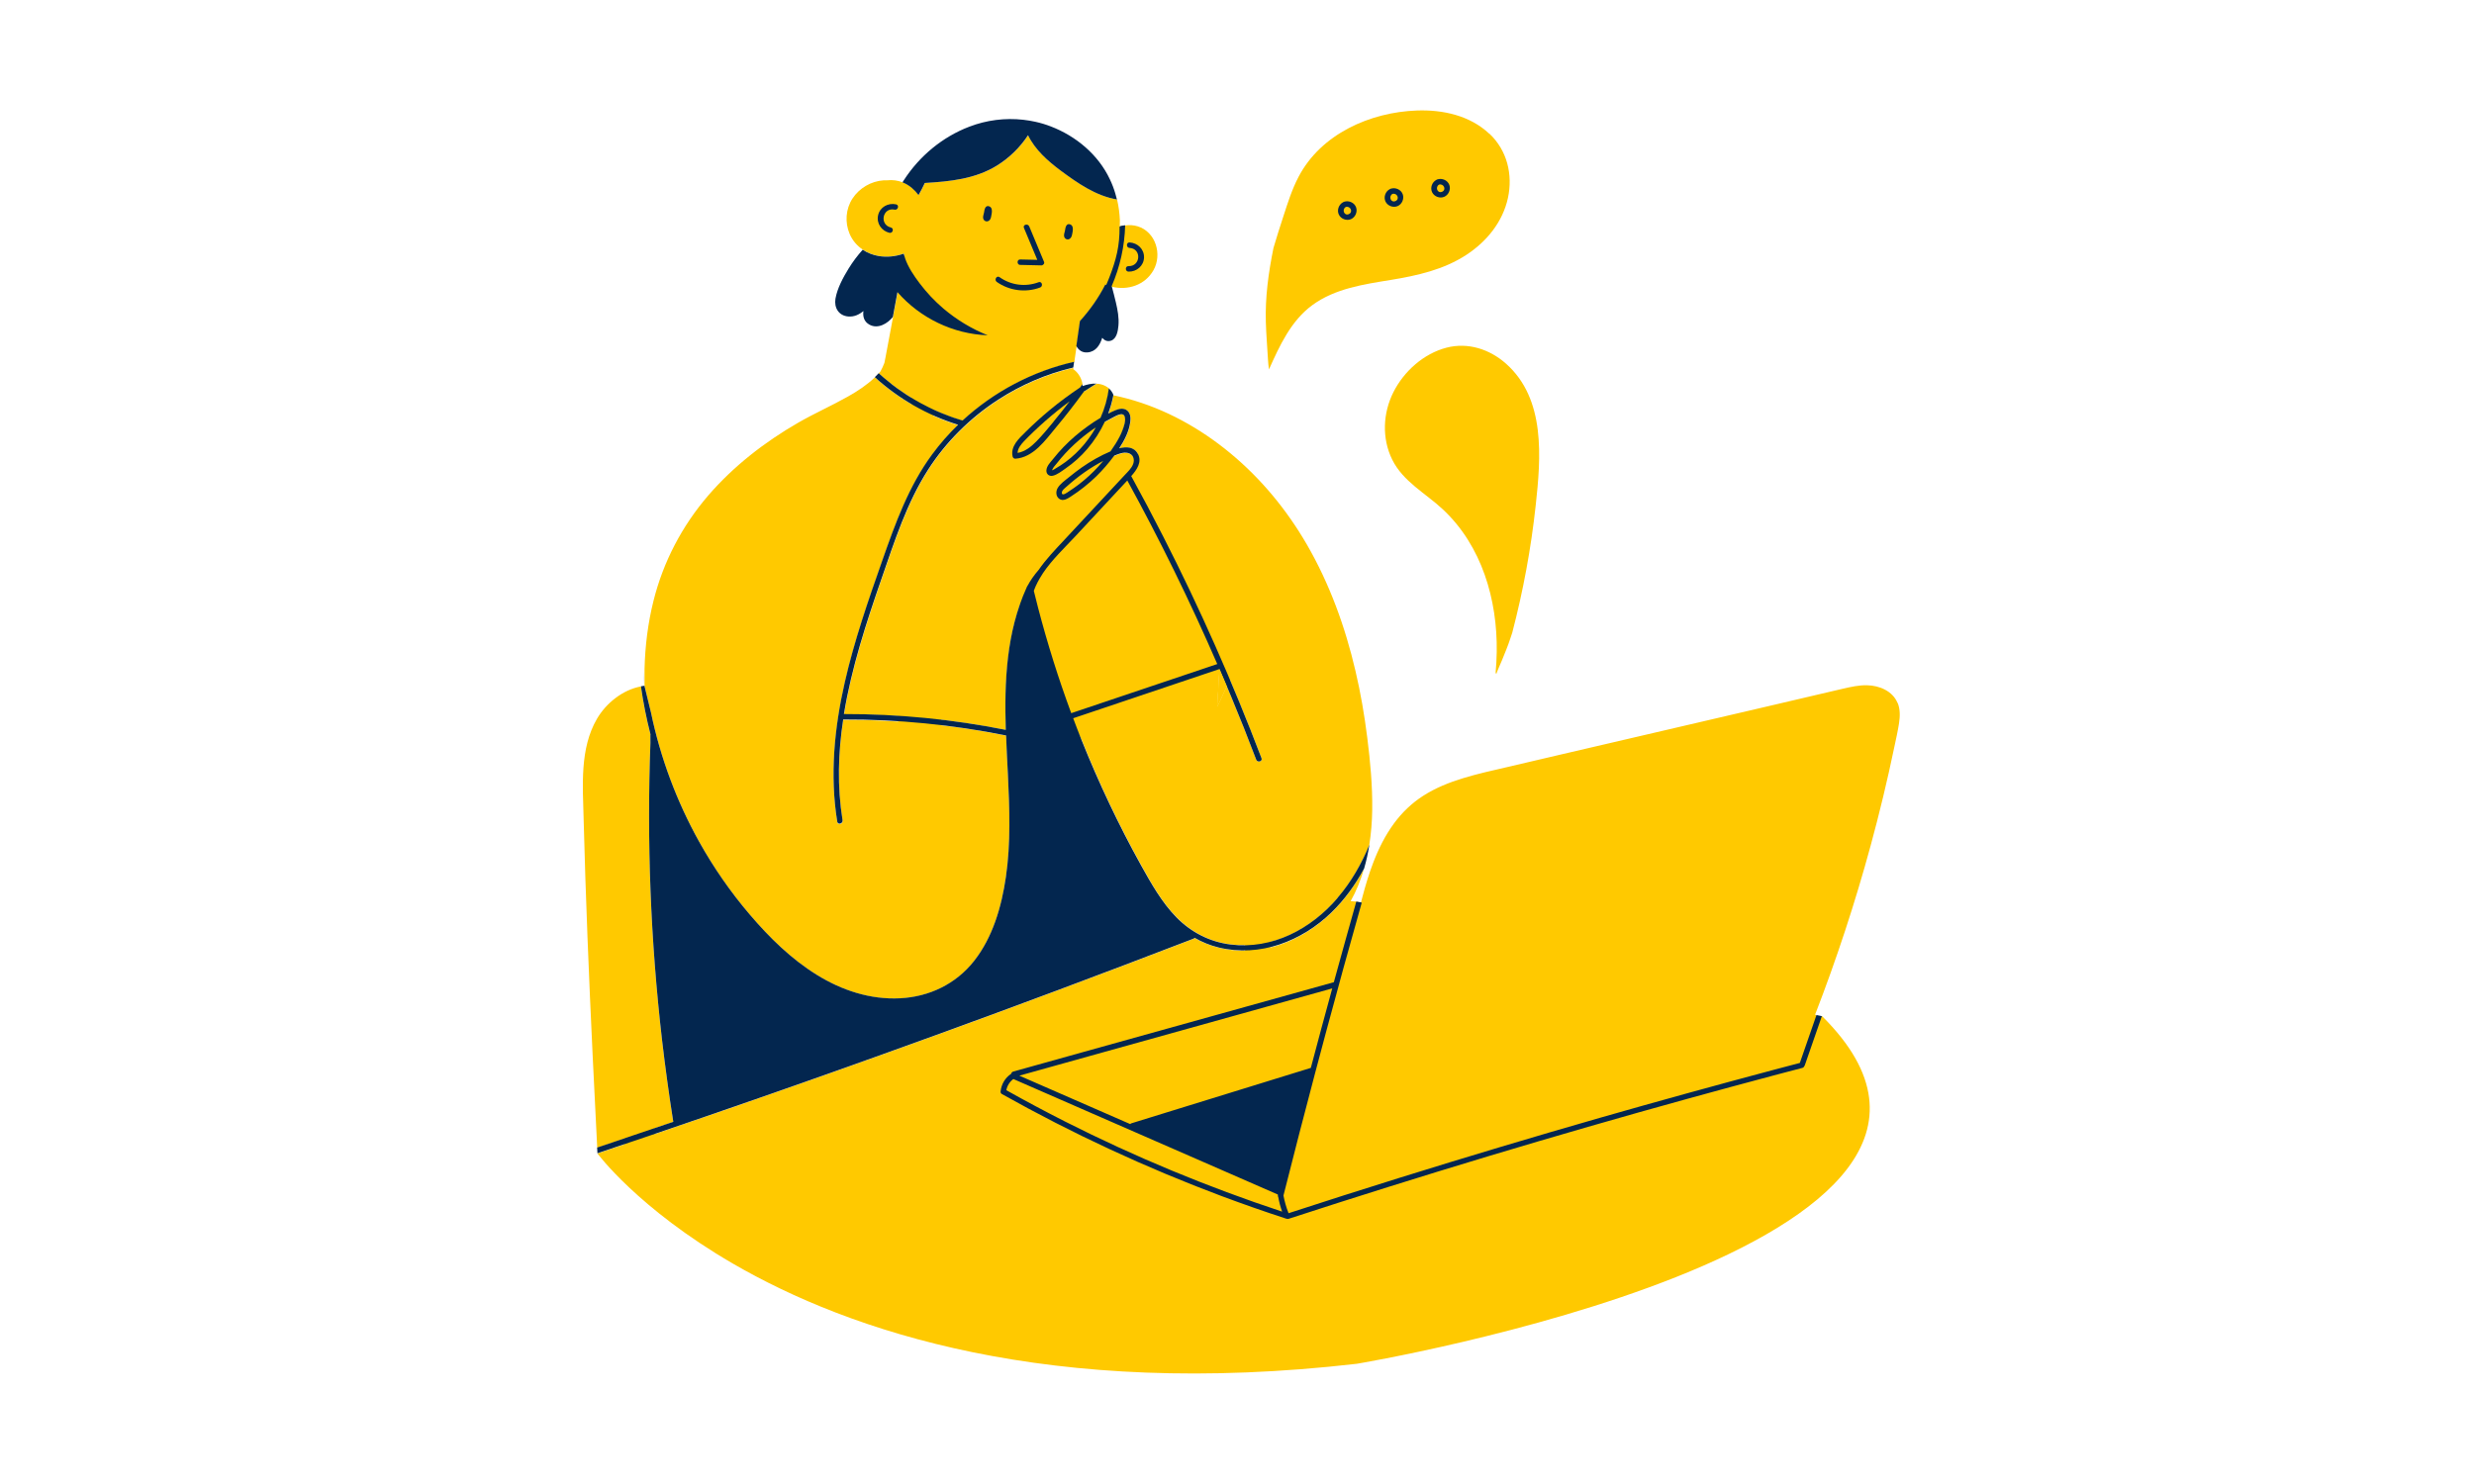 <?xml version="1.0" encoding="UTF-8"?><svg id="Layer_2" xmlns="http://www.w3.org/2000/svg" viewBox="0 0 500 300"><defs><style>.cls-1{fill:#03264f;}.cls-2{fill:#ffc900;}.cls-3{fill:#66a1ff;opacity:0;}</style></defs><g id="Layer_1-2"><rect class="cls-3" width="500" height="300"/><path class="cls-2" d="m383.49,142.1c-.99-2.42-3.68-3.52-6.14-3.57-1.66-.04-3.29.33-4.9.7-1.73.4-3.45.81-5.18,1.21-3.46.81-6.91,1.61-10.37,2.43-6.97,1.62-13.93,3.25-20.89,4.87-6.97,1.63-13.93,3.25-20.9,4.87-3.46.81-6.91,1.62-10.37,2.43-3.04.7-6.09,1.37-9.06,2.28-2.81.86-5.59,1.97-8.07,3.57-2.29,1.47-4.25,3.36-5.86,5.54-1.79,2.43-3.14,5.14-4.22,7.97-.86,2.24-1.55,4.55-2.16,6.85-.1.38-.2.78-.31,1.16l.17.07s-.01.04-.02.07l-1.07-.28c-.38-.04-.78-.08-1.17-.1,1.15-2.05,2.03-4.24,2.69-6.51-1.76,3.26-3.93,6.29-6.63,8.91-3.44,3.34-7.71,5.85-12.3,6.98v-1.13c5.26-1.37,9.98-4.63,13.58-8.84,2.76-3.21,4.82-6.86,6.42-10.73.38-2.37.57-4.79.6-7.17.06-4.86-.39-9.73-1-14.55-.57-4.55-1.34-9.06-2.39-13.52-2.08-8.92-5.24-17.63-9.84-25.57-4.05-6.98-9.25-13.3-15.48-18.45-6.08-5.03-13.14-8.95-20.78-11.01-.92-.25-1.84-.46-2.77-.66,0-.01-.01-.03-.01-.05l-.11.54c-.23,1.1-.55,2.19-.94,3.25.46-.24.93-.46,1.41-.67.79-.34,1.76-.54,2.47.08.65.58.68,1.53.57,2.33-.26,1.91-1.18,3.67-2.22,5.27,1.42-.36,2.96-.33,3.76,1.11l-.94.68c-.17-.41-.53-.72-1.06-.84-.92-.23-1.93.2-2.78.56l-.73-.89c.36-.51.7-1.02,1.03-1.55.54-.88,1.05-1.79,1.4-2.75.28-.77.68-1.84.46-2.67-.3-1.14-1.82-.18-2.47.15-.53.27-1.06.55-1.58.85l-.86-.81c.84-1.9,1.42-3.9,1.69-5.96-.46-.41-1.03-.7-1.66-.86-.3-.07-.6-.11-.89-.12-.85.52-1.69,1.05-2.52,1.6l-.78-.81c.16-.22.32-.44.47-.66-.02-.15-.05-.31-.09-.46-.26-1.05-.91-2.02-1.79-2.62.01-.09.03-.17.04-.25-5.4,1.27-10.56,3.5-15.22,6.53-5.61,3.65-10.5,8.47-14.11,14.11-4.32,6.75-6.79,14.5-9.41,22.02-3.07,8.85-6.08,18.04-7.61,27.39,3.64,0,7.28.11,10.92.34v1.12c-3.69-.25-7.39-.36-11.09-.35-1.02,6.73-1.23,13.54-.13,20.36.11.7-.96,1-1.07.3-1.52-9.39-.59-18.91,1.51-28.14,1.91-8.39,4.73-16.54,7.58-24.64,2.61-7.47,5.32-15.03,10.07-21.45,1.58-2.15,3.35-4.16,5.26-6.01-1.71-.53-3.38-1.16-5-1.9v-1.21c1.91.89,3.89,1.63,5.92,2.23h.01c6.33-5.82,14.16-9.96,22.55-11.87.15-1.07.3-2.14.46-3.2.24-1.69.48-3.36.72-5.05,2.01-2.24,3.76-4.71,5.13-7.39.07.02.13.05.2.08,0,0,.36.2,1.06.33h.01s.04,0,.05.01c3.18.76,6.66-.32,8.37-3.36,1.8-3.19.46-7.75-3.21-8.87-.81-.24-1.66-.3-2.47-.17,0,0-.6.06-1.13.24.01-.43.02-.86.02-1.29-.06-1.42-.25-2.83-.57-4.21-4.23-.71-7.94-3.28-11.35-5.82-2.61-1.94-5.21-4.25-6.61-7.16-1.6,2.43-3.7,4.51-6.19,6.07-4.41,2.77-9.59,3.28-14.67,3.58-.38.84-.81,1.65-1.26,2.45-.79-1.05-1.78-1.94-3.01-2.48-.08-.04-.16-.07-.24-.1-.98-.38-2.05-.53-3.07-.41-.27,0-.53,0-.8.01-2.52.17-4.89,1.57-6.27,3.68-1.38,2.11-1.56,4.84-.58,7.14.57,1.34,1.51,2.43,2.68,3.2.96.64,2.06,1.07,3.22,1.27,1.74.29,3.46.07,5.07-.49.03.14.07.28.11.41-.01.07-.03.15-.04.22l-1.33,7.16c-.31,1.67-.62,3.34-.93,5-.04.19-.07.37-.1.55-.47,2.51-.94,5.03-1.41,7.55-.07.38-.15.79-.24,1.21-.23.6-.49,1.17-.79,1.72-.12.14-.24.28-.36.41,2.06,1.86,4.29,3.53,6.66,4.97v1.29c-2.66-1.55-5.15-3.38-7.44-5.46-1.6,1.53-3.47,2.77-5.41,3.86-3.31,1.87-6.8,3.41-10.1,5.31-6.76,3.9-13.04,8.77-18.15,14.69-5.31,6.17-9.11,13.42-11.08,21.32-1.13,4.5-1.69,9.1-1.81,13.73v.06c0,.12,0,.25,0,.38,0,.03,0,.06,0,.09v2.93s1.32,5.44,1.32,5.44c1.89,9.1,5.18,17.91,9.69,26.02,2.93,5.27,6.38,10.25,10.3,14.83,3.94,4.6,8.33,8.93,13.5,12.14,5.06,3.14,10.84,5.06,16.84,4.75,5.89-.3,11.29-2.87,14.95-7.53,3.8-4.82,5.57-11,6.44-16.99,1-6.85.75-13.81.41-20.69-.13-2.62-.28-5.27-.37-7.92-4.34-.88-8.72-1.58-13.12-2.09v-1.12c4.39.52,8.75,1.21,13.08,2.07-.27-8.64.02-17.36,2.9-25.5l1.1,5.86,11.31,21.61c3.48,8.7,7.5,17.18,12.04,25.38,2.06,3.71,4.18,7.49,7.18,10.54,2.96,3.01,6.73,4.94,10.93,5.46.97.12,1.93.17,2.88.15v1.1c-1.77.04-3.57-.15-5.35-.59-1.73-.42-3.35-1.09-4.86-1.95-.06.07-.14.14-.25.18-9.17,3.53-18.35,7.02-27.54,10.45-16.39,6.12-32.84,12.1-49.35,17.93-10.65,3.76-21.32,7.46-32.01,11.09v-1.18c1.26-.42,2.53-.86,3.79-1.29-.87-5.52-1.63-11.05-2.28-16.6-1.15-10.01-1.93-20.07-2.32-30.13-.38-9.96-.39-19.93-.02-29.89,0-.51-.01-1.02-.01-1.54,0-.07,0-.12.02-.17-.82-3.2-1.47-6.44-1.93-9.71-3.67.68-7.04,3.37-8.89,6.56-3.49,5.99-2.86,13.49-2.69,20.15.41,16,1.07,31.99,1.83,47.97.29,6.2.6,12.39.92,18.59,1.84-.62,3.69-1.24,5.53-1.87v1.17c-1.82.62-3.65,1.24-5.48,1.85,0,0,8.19,11.12,27.34,22.24,23.63,13.71,63.94,27.43,126.12,20.27,0,0,141.19-23.51,94.03-70.28l-1.21.12c.04-.12.08-.23.12-.34-.1-.02-.21-.04-.32-.07,4.34-11.21,8.09-22.63,11.24-34.22,1.79-6.57,3.38-13.2,4.77-19.87.34-1.61.71-3.22.96-4.84.2-1.37.26-2.8-.28-4.1Zm-129.61,11.48c-1.63-4.29-3.32-8.56-5.08-12.79-.28-.7-.57-1.39-.87-2.08l-1.91,4.11.44-7.56c.49,1.15.99,2.3,1.47,3.45l.62-1.34c2.24,5.27,4.37,10.58,6.41,15.92.25.68-.82.96-1.07.3Z"/><path class="cls-2" d="m301,27.05c-3.91-3.7-9.4-4.9-14.64-4.71-9.43.33-19.4,4.74-23.92,13.41-1.33,2.53-2.19,5.28-3.07,7.99-.7,2.14-1.38,4.27-2.01,6.43,0,0,0,.01,0,.02-1,4.95-1.68,9.88-1.53,14.93.07,2.51.29,5.02.43,7.52.04.7.11,1.37.2,2.04,2.14-4.76,4.43-9.83,8.77-13,4.58-3.36,10.39-4.2,15.86-5.09,5.35-.88,10.65-2.06,15.25-5.06,4.12-2.69,7.36-6.65,8.42-11.52,1.02-4.71-.17-9.61-3.73-12.97Z"/><path class="cls-2" d="m310.36,102.24c-.94,8.66-2.53,17.24-4.73,25.66-.13.38-.26.76-.38,1.14-.48,1.51-1.12,2.98-1.71,4.46-.36.9-.81,1.8-1.13,2.73-.09-.06-.15-.16-.14-.3.12-1.38.2-2.76.22-4.15.16-10.52-3.01-21.44-10.87-28.79-3.5-3.28-8.06-5.62-10.26-10.09-2.11-4.3-1.88-9.4.26-13.64,2.13-4.22,6.11-7.78,10.73-8.98,4.34-1.12,8.71.31,12.01,3.23,8.07,7.16,7.06,19.04,6,28.73Z"/><path class="cls-2" d="m247.93,138.71l-1.91,4.11.44-7.56c.49,1.15.99,2.3,1.47,3.45Z"/><path class="cls-2" d="m240.31,188.98c-1.64-1.09-3.12-2.42-4.43-3.94-2.9-3.36-5.03-7.32-7.13-11.2-4.6-8.48-8.66-17.25-12.14-26.25-3.44-8.89-6.3-18-8.59-27.25-.47,1.11-.89,2.25-1.25,3.4-4.15,13.06-1.94,26.95-1.71,40.36.12,6.9-.26,13.92-2.24,20.57-1.63,5.46-4.46,10.78-9.1,14.25-4.72,3.54-10.9,4.6-16.66,3.84-5.99-.79-11.48-3.57-16.23-7.22-4.88-3.75-9.11-8.35-12.87-13.2-3.75-4.84-7.02-10.05-9.74-15.54-2.33-4.7-4.25-9.58-5.76-14.59-.16,4.89-.22,9.78-.2,14.67.05,9.98.48,19.96,1.29,29.91.81,9.94,1.99,19.84,3.55,29.69,1.7-.58,3.4-1.16,5.1-1.75,16.55-5.7,33.04-11.54,49.48-17.53,16.26-5.93,32.47-12,48.62-18.22Z"/><path class="cls-1" d="m185.64,39.44c.46-.8.88-1.61,1.27-2.45,5.08-.3,10.26-.81,14.67-3.58,2.48-1.56,4.59-3.64,6.19-6.07,1.4,2.91,4,5.22,6.61,7.16,3.41,2.53,7.12,5.11,11.35,5.82-.09-.4-.2-.79-.32-1.19-.29-.99-.66-1.96-1.11-2.9-2.35-4.98-6.85-8.73-11.95-10.68-1.01-.39-2.04-.7-3.09-.93-.37-.08-.74-.16-1.12-.22-.07-.01-.13-.02-.2-.03-.38-.06-.76-.12-1.14-.16-3.67-.41-7.41.06-10.9,1.4-5.44,2.07-10.1,5.96-13.24,10.83-.09.14-.18.28-.27.42.08.03.16.06.24.1,1.23.54,2.22,1.43,3.01,2.48Z"/><path class="cls-1" d="m226.27,45.8c.02,3.96-.66,6.61-2.07,10.29-.19.51-.4,1.01-.62,1.51-.07-.03-.13-.05-.2-.08-1.36,2.69-3.11,5.15-5.13,7.39-.24,1.68-.48,3.36-.72,5.04.45.82,1.17,1.39,2.28,1.29,1.68-.15,2.5-1.5,2.95-2.95.42.5.99.82,1.74.59,1.21-.37,1.44-2.01,1.54-3.06.14-1.57-.16-3.16-.52-4.69-.25-1.07-.53-2.13-.81-3.19-.02,0-.04,0-.07-.02.01-.03.02-.06.04-.09,1.68-3.88,2.61-8.06,2.72-12.29,0,0-.9.09-1.13.24Z"/><path class="cls-1" d="m181.09,41.31c-1.6-.34-3.24.54-3.62,2.19-.38,1.63.69,3.19,2.28,3.56.69.17.99-.9.3-1.07-2.4-.57-1.68-4.12.75-3.61.7.15.99-.92.3-1.07Z"/><path class="cls-1" d="m228.08,54.91c1.64.05,3.07-1.17,3.13-2.84.06-1.69-1.29-2.97-2.92-3.06-.71-.04-.71,1.07,0,1.11,2.48.14,2.25,3.76-.22,3.68-.71-.02-.71,1.09,0,1.11Z"/><path class="cls-1" d="m218.79,78.03c0-.12-.02-.24-.04-.36-.15.22-.31.44-.47.66-2.1,1.41-4.14,2.92-6.09,4.53-1.71,1.42-3.36,2.91-4.93,4.47-1.34,1.32-3.1,2.91-2.6,4.99.05.23.3.42.53.41,3.65-.23,6.08-3.74,8.21-6.3,1.97-2.36,3.86-4.79,5.66-7.28.83-.54,1.67-1.08,2.52-1.6-.95-.04-1.88.17-2.78.49Zm-5.83,7.18c-1.13,1.37-2.27,2.77-3.52,4.04-1.05,1.07-2.29,2.05-3.78,2.31.01-.9.68-1.7,1.28-2.35.65-.69,1.34-1.35,2.02-2.01,1.48-1.41,3.02-2.76,4.61-4.05.86-.7,1.73-1.37,2.61-2.02-1.05,1.38-2.13,2.74-3.23,4.07Z"/><path class="cls-1" d="m367.11,205.21c-.04.12-.08.23-.12.34-1.08,3.1-2.16,6.22-3.24,9.33-1.42.37-2.83.75-4.25,1.12-.37.1-.75.2-1.13.3-11.72,3.12-23.42,6.35-35.08,9.69-13.52,3.88-26.99,7.92-40.41,12.1-7.5,2.34-15,4.73-22.47,7.17,0-.04-.01-.07-.03-.11-.44-1.13-.77-2.29-.99-3.47,2.09-8.3,4.23-16.58,6.42-24.85.3-1.14.6-2.27.91-3.41.41-1.54.82-3.08,1.23-4.62,2.35-8.77,4.77-17.51,7.24-26.25,0-.02.01-.04.02-.07l-.17-.07c-.3-.06-.62-.1-.93-.15-.72,2.54-1.43,5.09-2.14,7.63-.81,2.89-1.61,5.78-2.4,8.67-16.86,4.7-33.72,9.41-50.59,14.1-4.74,1.32-9.49,2.64-14.22,3.97-.24.07-.36.24-.38.43-.02.01-.04.02-.07.04-1.2.84-1.92,2.07-2.09,3.52v.09h0v.04c0,.16.09.32.27.42,14.25,8,29.11,14.9,44.41,20.63,4.31,1.61,8.65,3.13,13.03,4.56.05.01.1.02.15.03.1.04.22.04.36,0,13.36-4.36,26.79-8.56,40.25-12.62,13.47-4.05,26.98-7.95,40.53-11.69,5.67-1.56,11.34-3.1,17.02-4.61.38-.1.76-.2,1.13-.3,1.63-.44,3.26-.86,4.9-1.29.19-.05.3-.17.36-.31.05-.06.09-.12.12-.21,1.15-3.31,2.3-6.62,3.45-9.94-.36-.08-.73-.15-1.1-.23Zm-111.41-1.62c4.52-1.26,9.03-2.52,13.55-3.78-1.47,5.35-2.91,10.71-4.33,16.07-9.4,2.91-18.8,5.8-28.2,8.71-2.68.83-5.37,1.66-8.05,2.49-.11.03-.19.09-.25.16l-11.42-4.99c-3.66-1.6-7.33-3.2-10.99-4.8,16.57-4.62,33.13-9.24,49.7-13.86Zm-40.46,23.13c-3.99-2.03-7.95-4.13-11.86-6.33.17-.9.68-1.71,1.42-2.26,13.97,6.1,27.96,12.21,41.94,18.32,3.83,1.67,7.67,3.35,11.51,5.03,0,.05.01.09.02.15-.03.15,0,.27.07.37.18,1,.44,1.98.78,2.94-15.05-4.98-29.73-11.06-43.88-18.22Z"/><path class="cls-1" d="m130.2,135.66c-.02,1.01-.02,2.01,0,3.02v-2.93s0-.06,0-.09Z"/><path class="cls-1" d="m270.3,181.56c-5.35,6.25-13.18,10.42-21.58,9.38-4.2-.52-7.97-2.45-10.93-5.46-2.99-3.05-5.11-6.83-7.18-10.54-4.54-8.19-8.56-16.68-12.04-25.38-.57-1.45-1.14-2.9-1.68-4.36,9.86-3.32,19.71-6.63,29.57-9.95.79,1.84,1.58,3.68,2.34,5.53,1.76,4.23,3.46,8.5,5.08,12.79.25.66,1.33.38,1.07-.3-5.81-15.27-12.43-30.24-19.86-44.8-2.08-4.09-4.23-8.15-6.44-12.17,0-.02-.02-.04-.03-.05,1.1-1.24,2.26-2.86,1.34-4.51-.8-1.45-2.33-1.47-3.76-1.11,1.05-1.61,1.96-3.36,2.22-5.27.11-.8.09-1.75-.57-2.33-.71-.62-1.68-.42-2.47-.08-.48.2-.94.43-1.41.67.39-1.06.71-2.14.94-3.25l.11-.54c-.2-.52-.52-.96-.92-1.32-.28,2.06-.85,4.07-1.69,5.96-.89.52-1.74,1.09-2.57,1.69-1.74,1.24-3.38,2.64-4.87,4.18-.76.78-1.47,1.61-2.15,2.46-.52.65-1.29,1.39-1.34,2.27-.06.77.56,1.28,1.31,1.1.9-.21,1.82-.95,2.57-1.47,1.63-1.12,3.1-2.45,4.38-3.94,1.42-1.66,2.61-3.51,3.53-5.48.52-.3,1.05-.58,1.58-.85.65-.33,2.16-1.29,2.47-.15.22.83-.17,1.9-.46,2.67-.35.97-.86,1.87-1.4,2.75-.33.52-.68,1.04-1.03,1.55-2.06.87-3.99,1.98-5.82,3.26-.87.61-1.71,1.26-2.53,1.93-.79.65-1.82,1.34-2.34,2.24-.38.68-.36,1.62.29,2.13.81.62,1.72,0,2.43-.46,1.83-1.18,3.54-2.54,5.11-4.06,1.31-1.29,2.51-2.68,3.6-4.16.85-.36,1.86-.78,2.78-.56,1.05.25,1.42,1.23,1.07,2.21-.33.91-1.12,1.62-1.76,2.31-.73.78-1.47,1.58-2.2,2.36-3.33,3.58-6.66,7.15-9.99,10.73-1.8,1.93-3.68,3.87-5.17,6.05l-.02.02c-.86.99-1.61,2.05-2.23,3.2-.02.03-.04.06-.06.09,0,.01-.01.03-.02.04-.01.03-.04.07-.05.09-.02.04-.04.09-.05.13-4.09,9.06-4.5,18.94-4.2,28.75-10.76-2.14-21.73-3.22-32.71-3.2,1.53-9.35,4.54-18.54,7.61-27.39,2.61-7.52,5.08-15.27,9.41-22.02,3.62-5.64,8.5-10.47,14.11-14.11,4.66-3.03,9.82-5.26,15.22-6.53.06-.38.11-.78.17-1.16-8.39,1.9-16.23,6.05-22.55,11.87,0,0,0,0,0,0-.6-.17-1.18-.36-1.76-.56-.29-.09-.58-.2-.86-.31-.58-.21-1.15-.44-1.72-.67-.28-.12-.57-.24-.84-.36-.26-.12-.52-.23-.78-.35-.3-.15-.6-.28-.89-.43-.44-.22-.88-.44-1.31-.68-.07-.03-.13-.07-.2-.1-.35-.19-.69-.38-1.03-.58-.1-.06-.21-.12-.31-.18-.31-.17-.6-.36-.9-.54-.44-.27-.87-.54-1.29-.84-.41-.27-.81-.54-1.21-.83-.02-.02-.04-.04-.07-.05-.18-.13-.37-.26-.55-.41,0,0-.02-.01-.03-.02-.2-.15-.38-.29-.58-.44-.01-.01-.03-.02-.04-.04-.24-.18-.47-.37-.7-.57-.04-.04-.09-.07-.14-.11-.23-.18-.46-.37-.68-.56-.36-.31-.71-.62-1.06-.93-.25.28-.51.54-.78.8,4.82,4.38,10.59,7.68,16.83,9.62-1.91,1.84-3.68,3.86-5.26,6.01-4.74,6.42-7.45,13.98-10.07,21.45-2.85,8.11-5.67,16.25-7.58,24.64-2.1,9.22-3.03,18.75-1.51,28.14.12.7,1.18.4,1.07-.3-1.1-6.82-.89-13.63.13-20.36,11.05-.04,22.09,1.05,32.92,3.23.09,2.65.24,5.29.37,7.92.33,6.89.59,13.84-.41,20.69-.87,5.98-2.64,12.17-6.44,16.99-3.67,4.66-9.06,7.23-14.95,7.53-6,.31-11.79-1.61-16.84-4.75-5.17-3.2-9.57-7.54-13.5-12.14-3.92-4.58-7.37-9.57-10.3-14.83-4.51-8.11-7.8-16.92-9.69-26.02l-1.33-5.44c-.24.02-.48.06-.71.11.46,3.27,1.11,6.51,1.93,9.71-.01.05-.02.11-.02.17,0,.52,0,1.03.01,1.54-.37,9.96-.36,19.94.02,29.89.39,10.07,1.17,20.13,2.32,30.13.65,5.55,1.41,11.08,2.28,16.6-5.13,1.75-10.26,3.49-15.39,5.21.02.38.04.77.06,1.15,14.56-4.88,29.07-9.88,43.55-14.99,16.5-5.82,32.95-11.8,49.35-17.93,9.19-3.44,18.38-6.92,27.54-10.45.11-.04.19-.11.25-.18,1.51.86,3.13,1.53,4.86,1.95,8.31,2.02,16.78-1.25,22.77-7.06,2.7-2.62,4.87-5.65,6.63-8.91.46-1.58.81-3.19,1.07-4.82-1.6,3.87-3.66,7.52-6.42,10.73Zm-56.03-87.43c-.31.2-.62.39-.94.58-.16.09-.41.28-.59.32-.24.05-.13.11-.04-.15.14-.38.53-.77.78-1.09.3-.38.6-.76.92-1.13,1.15-1.35,2.41-2.61,3.76-3.76,1.05-.9,2.16-1.74,3.32-2.5-1.74,3.1-4.21,5.8-7.2,7.73Zm7.81.07c-1.23,1.36-2.59,2.61-4.05,3.73-.65.49-1.32.97-2.01,1.41-.28.18-1.34,1.02-1.42.33-.05-.52.6-.98.94-1.28,2.25-2.02,4.74-3.83,7.44-5.22-.29.35-.59.69-.9,1.02Zm-11.44,21.9s.02-.03.03-.04c.04-.05.07-.1.09-.16,1.85-2.76,4.38-5.14,6.6-7.52,3.49-3.75,6.98-7.5,10.47-11.25,6.62,12.09,12.7,24.47,18.18,37.11-9.83,3.31-19.68,6.62-29.51,9.93-2.59-6.99-4.82-14.1-6.7-21.3-.3-1.13-.59-2.28-.86-3.42,0-.01,0-.02,0-.03.43-1.18,1.02-2.27,1.7-3.32Z"/><path class="cls-1" d="m182.91,52.19c.63,1.84,1.77,3.52,2.93,5.06,1.42,1.88,3.04,3.61,4.83,5.13,2.68,2.27,5.7,4.1,8.95,5.4-6.99-.25-13.66-3.48-18.24-8.72-.31,1.67-.62,3.34-.93,5.01-1.08,1.35-3.01,2.5-4.72,1.57-1.13-.62-1.38-1.67-1.23-2.76-.87.72-1.87,1.2-3.08,1.1-1.93-.17-2.88-1.79-2.57-3.61.37-2.11,1.54-4.26,2.65-6.07.83-1.35,1.79-2.63,2.85-3.81.96.64,2.06,1.07,3.23,1.27,1.74.29,3.45.08,5.07-.48.03.14.07.27.11.41l.16.5Z"/><path class="cls-1" d="m206.18,53.55c1.43.03,2.86.07,4.29.1.33,0,.68-.37.54-.7l-3-7.18c-.27-.65-1.35-.36-1.07.3.9,2.15,1.8,4.31,2.7,6.46-1.15-.03-2.3-.06-3.45-.08-.71-.02-.71,1.09,0,1.11Z"/><path class="cls-1" d="m216.14,48.3c.33-.18.46-.53.53-.88.12-.6.41-1.76-.36-2.05-.81-.31-.99.6-1.08,1.27-.04.17-.09.34-.13.52-.07.31-.11.65.09.93.21.31.62.41.95.23Z"/><path class="cls-1" d="m200.31,43.77c.12-.6.41-1.76-.36-2.05-.81-.31-.99.6-1.08,1.27-.04.17-.09.34-.13.52-.07.31-.11.65.09.93.21.31.62.41.95.23.33-.18.46-.53.53-.88Z"/><path class="cls-1" d="m201.45,56.99c2.53,1.79,5.86,2.22,8.76,1.13.66-.25.38-1.32-.3-1.07-2.65,1-5.59.62-7.9-1.02-.58-.41-1.14.55-.56.96Z"/><path class="cls-1" d="m271.66,40.78s-.08.03-.11.05c-.03.01-.06.02-.09.04-.89.46-1.31,1.6-.88,2.51.42.88,1.55,1.3,2.44.93.9-.38,1.37-1.48,1.05-2.39-.34-.96-1.46-1.44-2.41-1.14Zm.93,2.51c-.95.4-1.44-.97-.6-1.45.93-.27,1.55,1.04.6,1.45Z"/><path class="cls-1" d="m282.45,41.67c.9-.38,1.37-1.48,1.05-2.39-.34-.96-1.46-1.44-2.41-1.14-.04.01-.08.03-.11.05-.03.01-.06.02-.09.04-.89.46-1.31,1.6-.88,2.51.42.88,1.55,1.3,2.44.93Zm-1.03-2.47c.93-.27,1.55,1.04.6,1.45-.95.4-1.44-.97-.6-1.45Z"/><path class="cls-1" d="m291.87,39.79c.9-.38,1.37-1.48,1.05-2.39-.34-.96-1.46-1.44-2.41-1.14-.04.01-.08.03-.11.05-.03.01-.06.02-.09.04-.89.46-1.31,1.6-.88,2.51.42.88,1.55,1.3,2.44.93Zm-1.03-2.47c.93-.27,1.55,1.04.6,1.45-.95.4-1.44-.97-.6-1.45Z"/><path class="cls-2" d="m247.93,138.71l-1.91,4.11.44-7.56c.49,1.15.99,2.3,1.47,3.45Z"/><path class="cls-2" d="m260.11,246.4s-.1,0-.16-.03"/><path class="cls-2" d="m204.33,217.1s.04-.02.06-.04"/><path class="cls-2" d="m202.24,220.75s0-.02,0-.02c0,0,0,0,0-.01"/></g></svg>